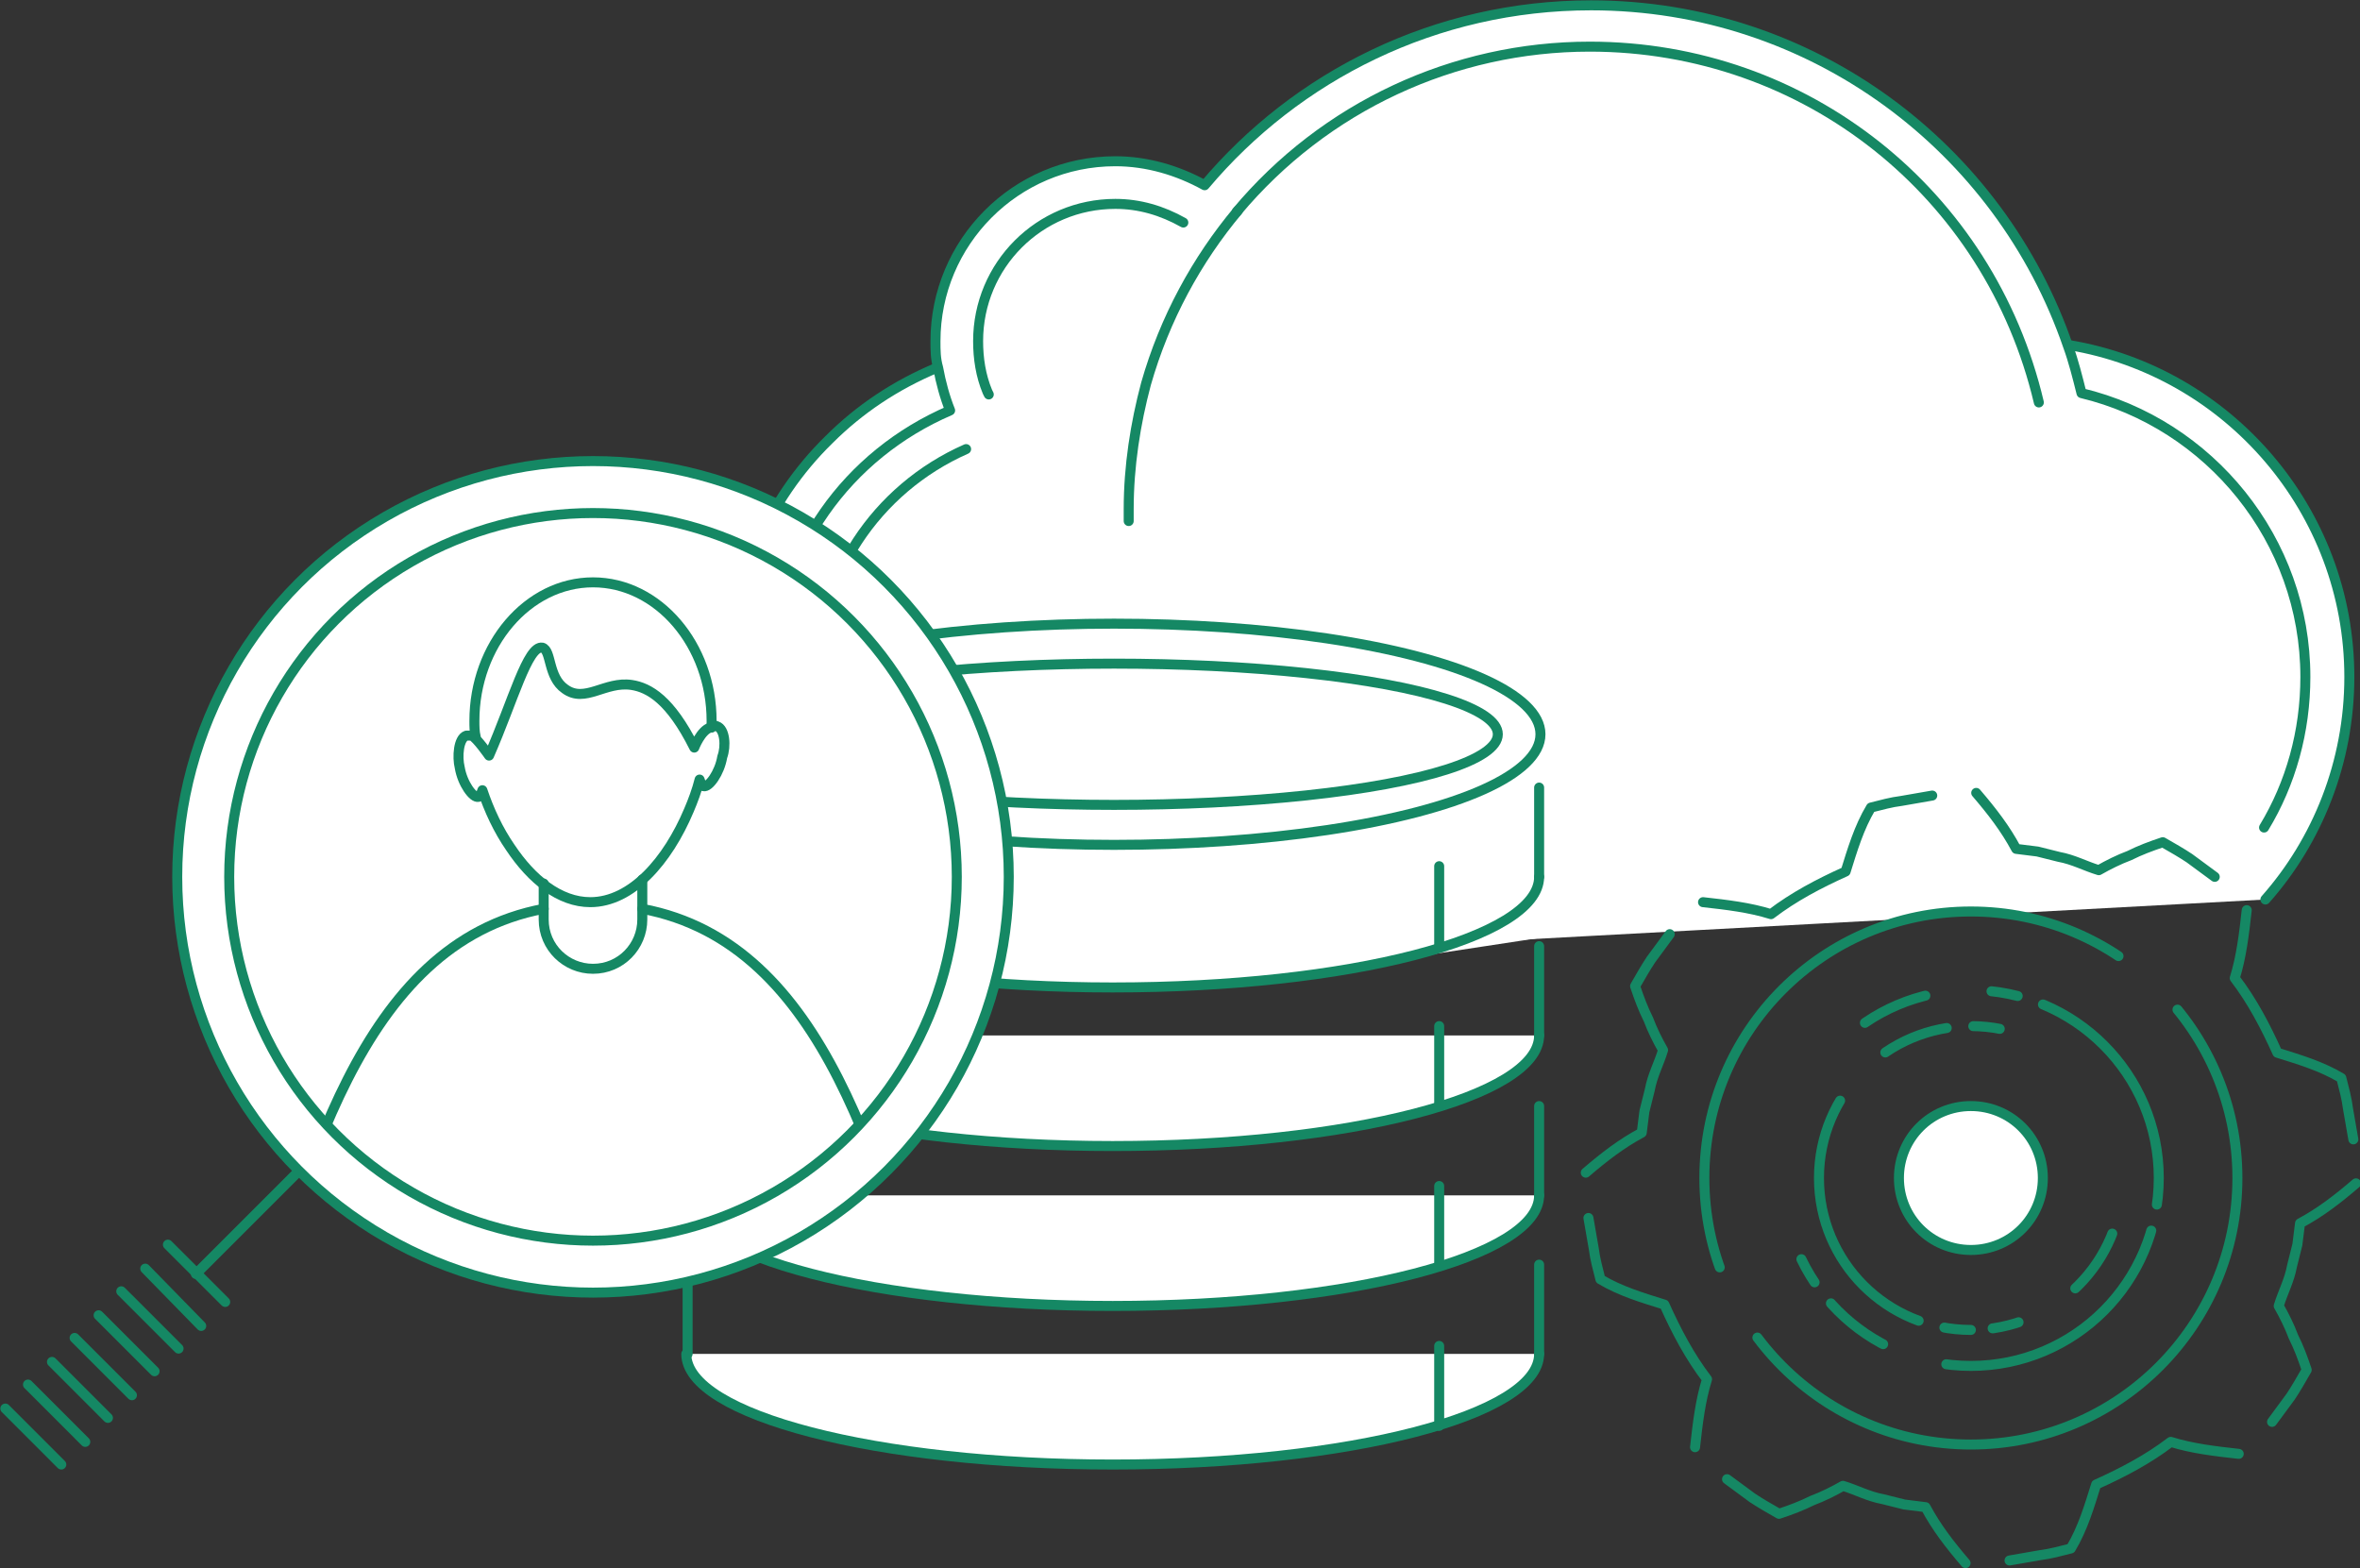 <svg xmlns:xlink="http://www.w3.org/1999/xlink" xmlns="http://www.w3.org/2000/svg" xmlns:svg="http://www.w3.org/2000/svg" xmlns:ns="&#38;ns_ai;" id="Layer_1" x="0px" y="0px" viewBox="0 0 177.1 117.7" style="enable-background:new 0 0 177.1 117.7;" xml:space="preserve"><rect x="0" y="0" width="177.1" height="117.7" fill="#333333" stroke="none"/><defs id="defs8766"></defs> <style type="text/css" id="style8608"> .st0{fill:#FFFFFF;stroke:#158864;stroke-width:0.75;stroke-linecap:round;stroke-linejoin:round;stroke-miterlimit:10;} .st1{fill:none;stroke:#158864;stroke-width:0.75;stroke-linecap:round;stroke-linejoin:round;stroke-miterlimit:10;} .st2{fill:#FFFFFF;stroke:#158864;stroke-width:0.75;stroke-linecap:round;stroke-linejoin:round;stroke-miterlimit:10.001;} .st3{clip-path:url(#SVGID_00000067234053775621864820000018126790876228765116_);} .st4{fill:none;stroke:#158864;stroke-width:0.75;stroke-linecap:round;stroke-linejoin:round;stroke-miterlimit:10;stroke-dasharray:2,2,19.999,5,5;} .st5{fill:none;stroke:#158864;stroke-width:0.75;stroke-linecap:round;stroke-linejoin:round;stroke-miterlimit:10;stroke-dasharray:2,2,20,5,5;} .st6{fill:none;stroke:#158864;stroke-width:0.75;stroke-linecap:round;stroke-linejoin:round;stroke-miterlimit:10;stroke-dasharray:50,6;} </style> <switch id="switch8761"> <g ns:extraneous="self" id="g8759"> <g id="g8757"> <path class="st0" d="M68.1,73c-3.3-1.8-6.2-4.3-8.4-7.3c-1.4-1.9-2.6-4-3.4-6.3c-0.9-2.5-1.4-5.2-1.5-8c0-0.2,0-0.4,0-0.6 c0-7,2.8-13.3,7.4-17.8c2.3-2.3,5-4.1,8.1-5.4c1-0.4,2-0.8,3.1-1.1c2.1-0.6,4.4-0.9,6.7-0.9H151c0.2,0,0.4,0,0.7,0 c1.2,0,2.4,0.1,3.6,0.3c11.9,2,21,12.4,21,24.9c0,6.4-2.4,12.3-6.3,16.7" id="path8610"></path> <path class="st0" d="M169.9,62.1c2-3.3,3.1-7.2,3.1-11.3c0-10.3-7.2-19-16.8-21.3c-0.3-1.2-0.6-2.4-1-3.5 C150.1,11.1,136,0.4,119.4,0.4c-11.7,0-22.1,5.3-29,13.5c-2-1.1-4.3-1.8-6.7-1.8c-7.5,0-13.5,6.1-13.5,13.5c0,0.7,0,1.3,0.2,2 c0.2,1.1,0.5,2.2,0.9,3.2l0,0c-7.7,3.3-13,10.6-13.3,19.3c0,0.2,0,0.5,0,0.7c0,3.6,0.9,7,2.4,10c0.9,1.8,2.1,3.5,3.4,4.9 c3.3,3.6,7.8,6.1,12.9,6.8c1.1,0.2,2.1,0.2,3.2,0.2h20.4" id="path8612"></path> <path class="st0" d="M80,69.6c-10.3,0-18.7-8.4-18.7-18.8c0-7.4,4.4-14.1,11.2-17.1" id="path8614"></path> <path class="st0" d="M92.8,15.9C99.4,8,109.1,3.5,119.3,3.5c16.2,0,30,11,33.7,26.7" id="path8616"></path> <path class="st0" d="M74.2,29.6l-0.1-0.2c-0.5-1.2-0.7-2.5-0.7-3.8c0-5.7,4.6-10.3,10.3-10.3c1.8,0,3.5,0.5,5.1,1.4" id="path8618"></path> <path class="st0" d="M84.7,39.1c0-0.3,0-0.6,0-0.9c0-3.2,0.5-6.4,1.3-9.4c1.4-4.9,3.8-9.3,6.9-13l0,0" id="path8620"></path> <ellipse class="st0" cx="83.6" cy="55.1" rx="32" ry="8.3" id="ellipse8622"></ellipse> <ellipse class="st0" cx="83.6" cy="55.1" rx="28.8" ry="5.3" id="ellipse8624"></ellipse> <g id="g8632"> <path class="st0" d="M115.5,101.6c0,4.6-14.3,8.3-32,8.3s-32-3.7-32-8.3" id="path8626"></path> <line class="st1" x1="51.6" y1="101.6" x2="51.6" y2="94.9" id="line8628"></line> <line class="st1" x1="115.5" y1="101.6" x2="115.5" y2="94.9" id="line8630"></line> </g> <g id="g8640"> <path class="st0" d="M115.5,89.7c0,4.6-14.3,8.3-32,8.3s-32-3.7-32-8.3" id="path8634"></path> <line class="st1" x1="51.6" y1="89.7" x2="51.6" y2="83" id="line8636"></line> <line class="st1" x1="115.5" y1="89.7" x2="115.5" y2="83" id="line8638"></line> </g> <g id="g8648"> <path class="st0" d="M115.5,77.7c0,4.6-14.3,8.3-32,8.3s-32-3.7-32-8.3" id="path8642"></path> <line class="st1" x1="51.6" y1="77.7" x2="51.6" y2="71" id="line8644"></line> <line class="st1" x1="115.5" y1="77.7" x2="115.5" y2="71" id="line8646"></line> </g> <g id="g8656"> <path class="st0" d="M115.5,65.8c0,4.6-14.3,8.3-32,8.3s-32-3.7-32-8.3" id="path8650"></path> <line class="st1" x1="51.6" y1="65.8" x2="51.6" y2="59.1" id="line8652"></line> <line class="st1" x1="115.5" y1="65.8" x2="115.5" y2="59.1" id="line8654"></line> </g> <line class="st1" x1="108" y1="65" x2="108" y2="71" id="line8658"></line> <line class="st1" x1="108" y1="77" x2="108" y2="83" id="line8660"></line> <line class="st1" x1="108" y1="89" x2="108" y2="95" id="line8662"></line> <line class="st1" x1="108" y1="101" x2="108" y2="107" id="line8664"></line> <ellipse class="st2" cx="44.5" cy="65.8" rx="31.2" ry="31.2" id="ellipse8666"></ellipse> <g id="g8689"> <g id="g8684"> <defs id="defs8669"> <circle id="SVGID_00000090978456488039011570000003409956606901925248_" cx="44.5" cy="65.8" r="27.3"></circle> </defs> <clipPath id="SVGID_00000141421134551663558980000008842764848746785201_"> <use xlink:href="#SVGID_00000090978456488039011570000003409956606901925248_" style="overflow:visible;" id="use8671"></use> </clipPath> <g style="clip-path:url(#SVGID_00000141421134551663558980000008842764848746785201_);" clip-path="url(#SVGID_00000141421134551663558980000008842764848746785201_)" id="g8682"> <path class="st1" d="M40.8,68.2c-13.9,2.6-17.9,20.1-22.3,34.2h52c-4.4-14.2-8.4-31.6-22.3-34.2l0,0" id="path8674"></path> <path class="st1" d="M40.8,66.3v1.9V69c0,2.1,1.7,3.7,3.7,3.7c2.1,0,3.7-1.7,3.7-3.7v-0.8V66" id="path8676"></path> <path class="st1" d="M53.4,54.6c0-0.2,0-0.3,0-0.5c0-5.7-4-10.4-8.9-10.4s-8.9,4.7-8.9,10.4c0,0.4,0,0.8,0.1,1.2" id="path8678"></path> <path class="st1" d="M53.8,54.5c-0.2-0.1-0.3,0-0.5,0.1c-0.7,0.2-1.2,1.5-1.2,1.5c-1.8-3.6-3.4-4.5-4.7-4.7 c-2-0.3-3.5,1.4-5,0.3c-1.3-0.9-1-2.9-1.7-3.1c-1.1-0.2-2.2,4-4,8.1c0,0-0.9-1.3-1.3-1.5c-0.1,0-0.3,0-0.4,0 c-0.6,0.2-0.7,1.6-0.5,2.4c0.2,1.2,1,2.3,1.4,2.2c0.1,0,0.2-0.2,0.3-0.5c0.5,1.5,1.2,3,2.1,4.3c1.6,2.4,3.7,4.1,6,4.1 c3.1,0,5.8-3.1,7.4-6.9c0.3-0.7,0.6-1.5,0.8-2.3c0.1,0.3,0.2,0.5,0.3,0.5c0.4,0.1,1.2-1,1.4-2.2C54.5,56,54.4,54.7,53.8,54.5z " id="path8680"></path> </g> </g> <g id="g8687"> <circle id="SVGID_1_" class="st1" cx="44.5" cy="65.8" r="27.3"></circle> </g> </g> <line class="st1" x1="22.4" y1="87.9" x2="14.7" y2="95.6" id="line8691"></line> <line class="st1" x1="12.6" y1="93.4" x2="16.9" y2="97.7" id="line8693"></line> <line class="st1" x1="10.9" y1="95.2" x2="15.1" y2="99.5" id="line8695"></line> <line class="st1" x1="9.1" y1="96.9" x2="13.4" y2="101.2" id="line8697"></line> <line class="st1" x1="7.4" y1="98.7" x2="11.6" y2="102.9" id="line8699"></line> <line class="st1" x1="5.6" y1="100.4" x2="9.9" y2="104.7" id="line8701"></line> <line class="st1" x1="3.9" y1="102.2" x2="8.1" y2="106.4" id="line8703"></line> <line class="st1" x1="2.1" y1="103.9" x2="6.4" y2="108.2" id="line8705"></line> <line class="st1" x1="0.4" y1="105.7" x2="4.6" y2="109.9" id="line8707"></line> <g id="g8755"> <g id="g8745"> <g id="g8743"> <g id="g8741"> <g id="g8711"> <path class="st1" d="M168.6,68.3c-0.2,1.8-0.4,3.5-0.9,5.1c1.3,1.7,2.3,3.6,3.2,5.6c1.6,0.5,3.3,1,4.8,1.9 c0.2,0.8,0.4,1.5,0.5,2.3l0.4,2.3" id="path8709"></path> </g> <g id="g8715"> <path class="st1" d="M148.3,59.5c1.2,1.4,2.2,2.7,3,4.2l1.6,0.2l1.6,0.4c1.1,0.2,2,0.7,3,1c0.7-0.4,1.5-0.8,2.3-1.1 c0.8-0.4,1.6-0.7,2.5-1c0.7,0.4,1.4,0.8,2,1.2l1.9,1.4" id="path8713"></path> </g> <g id="g8719"> <path class="st1" d="M127.8,67.7c1.8,0.2,3.5,0.4,5.1,0.9c1.7-1.3,3.6-2.3,5.6-3.2c0.5-1.6,1-3.3,1.9-4.8 c0.8-0.2,1.5-0.4,2.3-0.5l2.3-0.4" id="path8717"></path> </g> <g id="g8723"> <path class="st1" d="M119,88c1.4-1.2,2.7-2.2,4.2-3l0.2-1.6l0.4-1.6c0.2-1.1,0.7-2,1-3c-0.4-0.7-0.8-1.5-1.1-2.3 c-0.4-0.8-0.7-1.6-1-2.5c0.4-0.7,0.8-1.4,1.2-2l1.4-1.9" id="path8721"></path> </g> <g id="g8727"> <path class="st1" d="M127.2,108.6c0.2-1.8,0.4-3.5,0.9-5.1c-1.3-1.7-2.3-3.6-3.2-5.6c-1.6-0.5-3.3-1-4.8-1.9 c-0.2-0.8-0.4-1.5-0.5-2.3l-0.4-2.3" id="path8725"></path> </g> <g id="g8731"> <path class="st1" d="M147.5,117.3c-1.2-1.4-2.2-2.7-3-4.2l-1.6-0.2l-1.6-0.4c-1.1-0.2-2-0.7-3-1c-0.7,0.4-1.5,0.8-2.3,1.1 c-0.8,0.4-1.6,0.7-2.5,1c-0.7-0.4-1.4-0.8-2-1.2l-1.9-1.4" id="path8729"></path> </g> <g id="g8735"> <path class="st1" d="M168,109.1c-1.8-0.2-3.5-0.4-5.1-0.9c-1.7,1.3-3.6,2.3-5.6,3.2c-0.5,1.6-1,3.3-1.9,4.8 c-0.8,0.2-1.5,0.4-2.3,0.5l-2.3,0.4" id="path8733"></path> </g> <g id="g8739"> <path class="st1" d="M176.8,88.8c-1.4,1.2-2.7,2.2-4.2,3l-0.2,1.6L172,95c-0.2,1.1-0.7,2-1,3c0.4,0.7,0.8,1.5,1.1,2.3 c0.4,0.8,0.7,1.6,1,2.5c-0.4,0.7-0.8,1.4-1.2,2l-1.4,1.9" id="path8737"></path> </g> </g> </g> </g> <ellipse class="st4" cx="147.9" cy="88.4" rx="14.1" ry="14.1" id="ellipse8747"></ellipse> <path class="st5" d="M147.9,99.8c-6.3,0-11.4-5.1-11.4-11.4S141.6,77,147.9,77s11.4,5.1,11.4,11.4S154.2,99.8,147.9,99.8z" id="path8749"></path> <circle class="st6" cx="147.9" cy="88.4" r="20" id="circle8751"></circle> <path class="st0" d="M147.9,93.8c-3,0-5.4-2.4-5.4-5.4s2.4-5.4,5.4-5.4s5.4,2.4,5.4,5.4S150.9,93.8,147.9,93.8z" id="path8753"></path> </g> </g> </g> </switch> </svg>